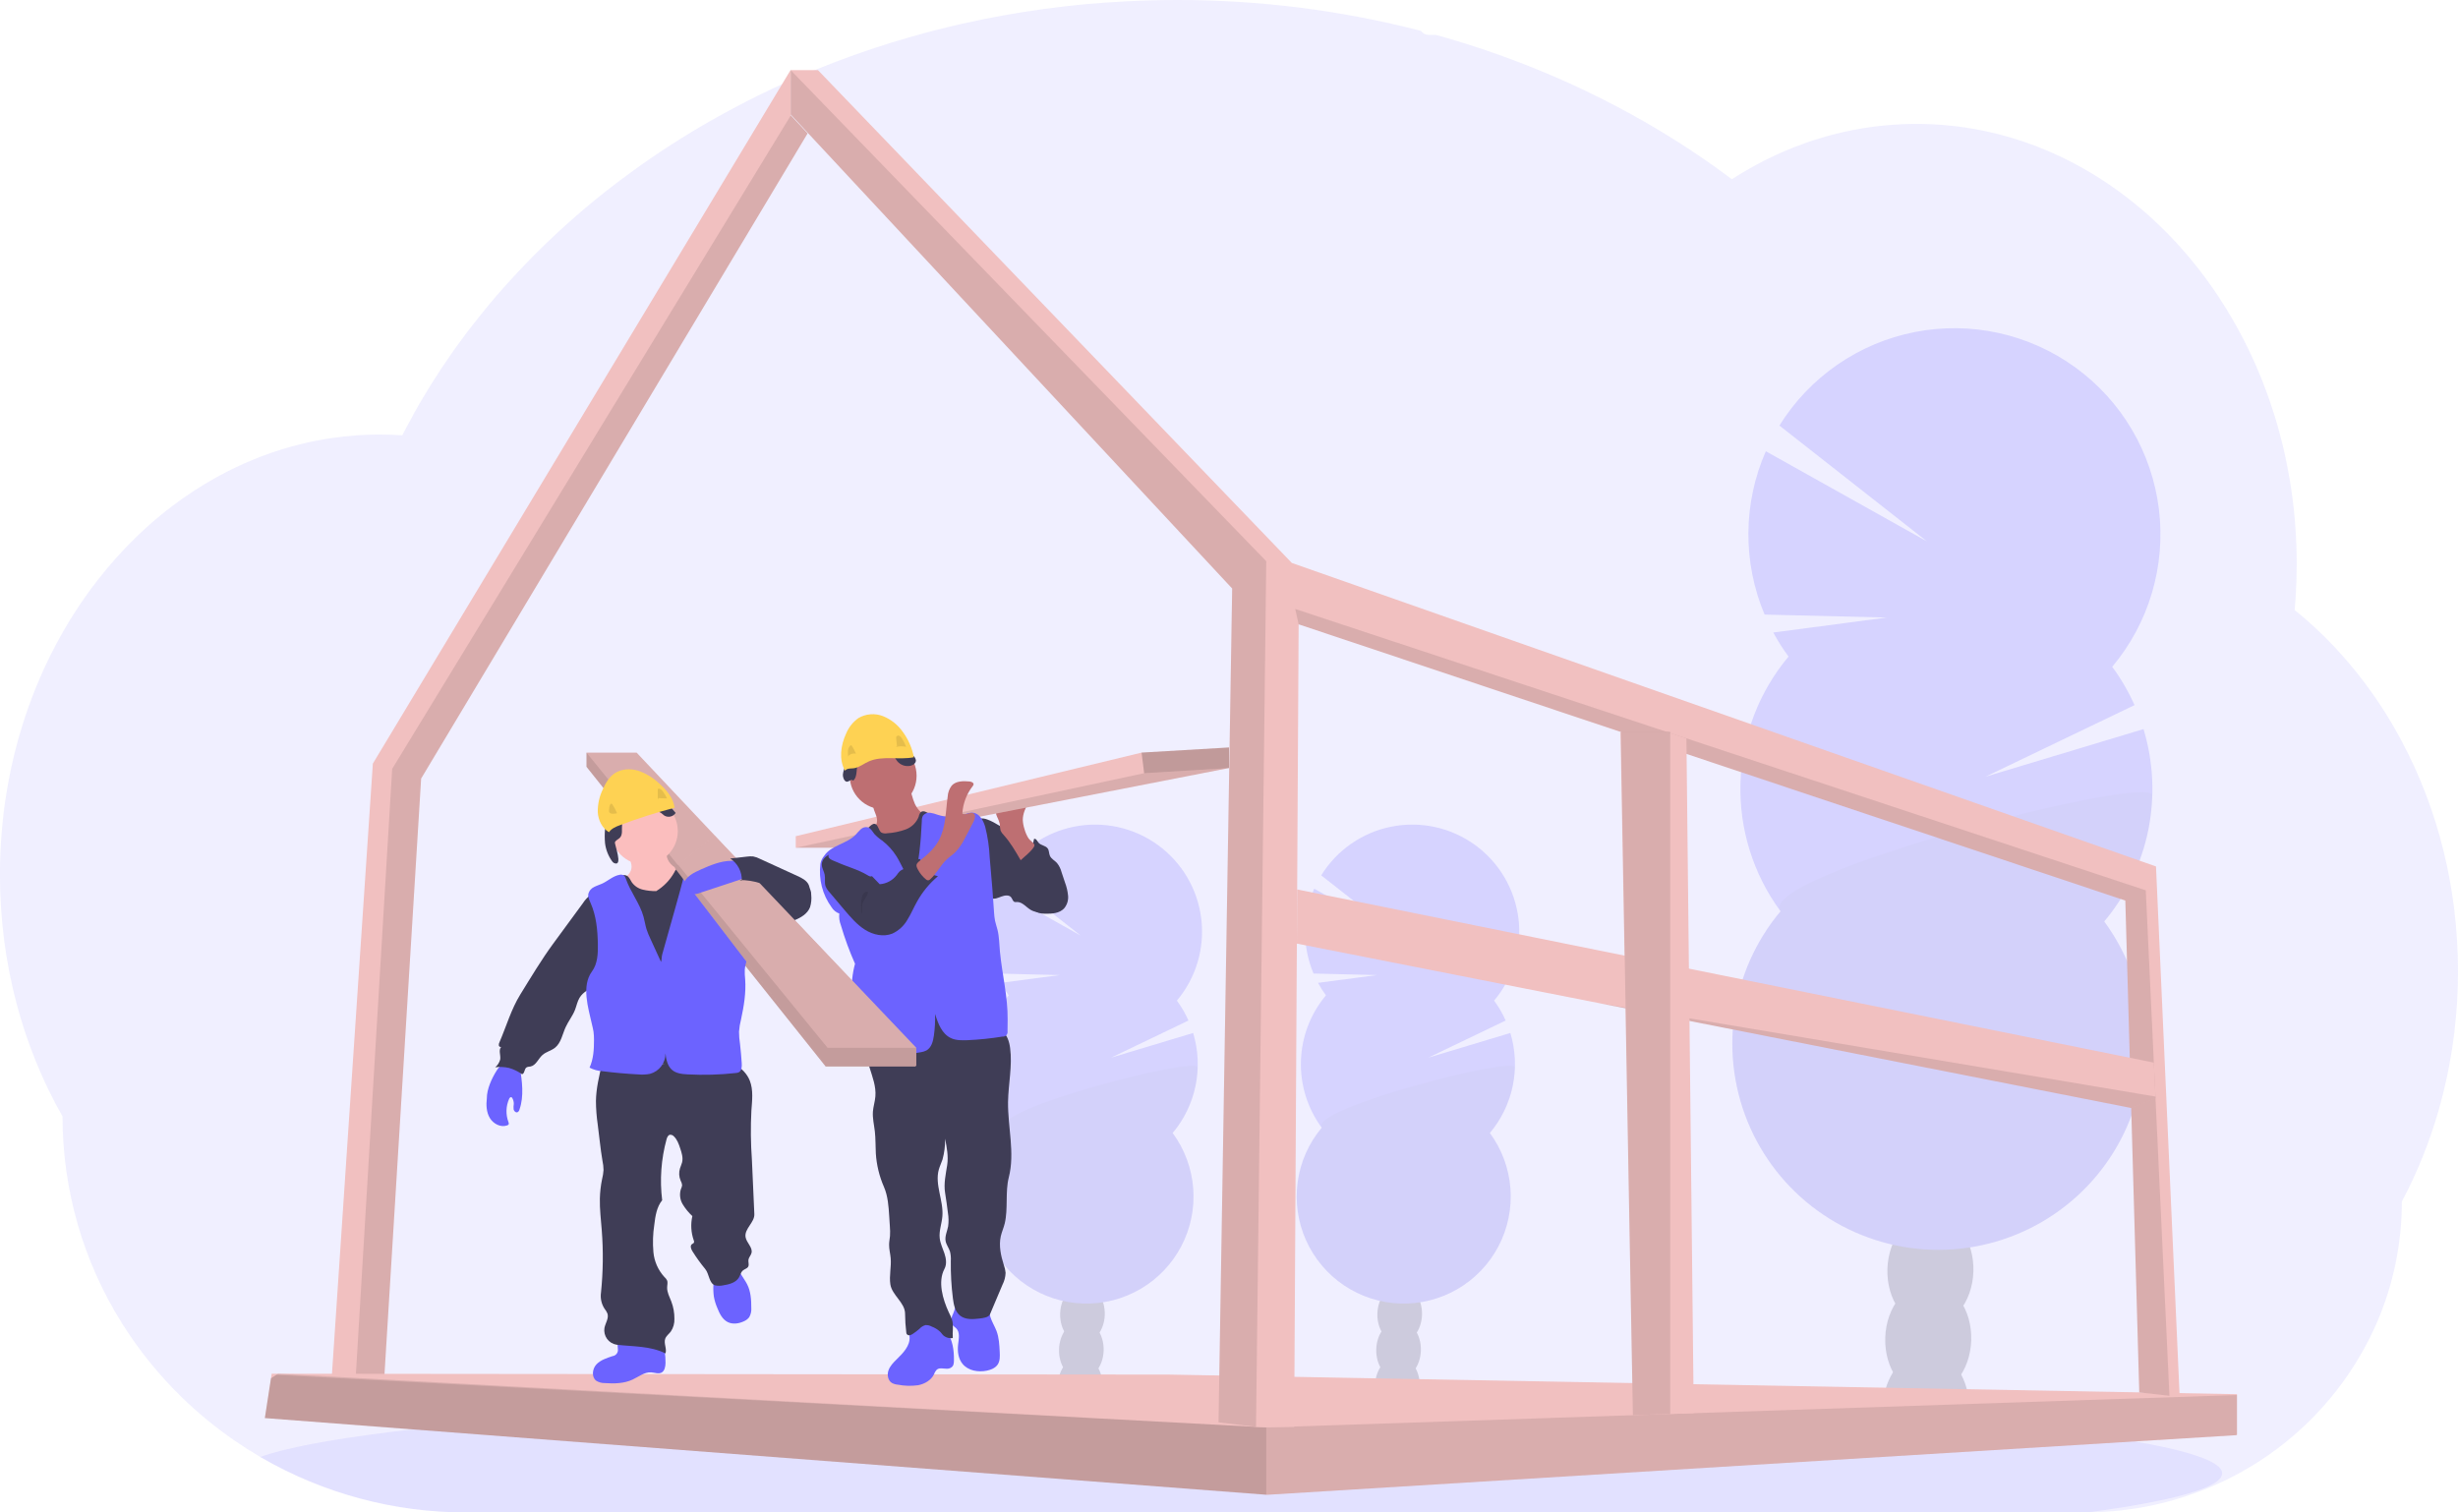 <svg width="403" height="248" viewBox="0 0 403 248" fill="none" xmlns="http://www.w3.org/2000/svg">
<g clip-path="url(#clip0_3582_6283)">
<path opacity="0.1" d="M402.999 159.285C403.006 166.004 402.194 172.699 400.58 179.221C400.037 181.419 399.406 183.571 398.688 185.677C397.809 188.277 396.79 190.828 395.636 193.318C395.054 194.578 394.439 195.812 393.792 197.022C393.802 203.912 392.384 210.73 389.628 217.044C384.644 228.373 375.758 237.533 364.588 242.855C357.605 246.189 349.973 247.942 342.235 247.99H76.502C64.679 248.015 53.06 244.908 42.827 238.983L42.669 238.894C41.212 238.041 39.791 237.137 38.406 236.183C35.291 234.03 32.364 231.616 29.657 228.967C25.994 225.385 22.765 221.383 20.039 217.044C13.637 206.873 10.245 195.096 10.257 183.076C3.773 171.694 -0.008 158.059 -0.008 143.408C-0.008 124.923 6 108.06 15.872 95.295C17.93 92.628 20.184 90.119 22.616 87.788C25.015 85.481 27.594 83.369 30.328 81.472C32.515 79.952 34.801 78.58 37.171 77.364C38.16 76.861 39.152 76.385 40.161 75.944C41.048 75.55 41.944 75.184 42.851 74.838C43.939 74.425 45.041 74.045 46.156 73.698C47.272 73.351 48.372 73.047 49.458 72.787C51.055 72.397 52.679 72.08 54.33 71.836C55.699 71.634 57.068 71.493 58.436 71.387C59.524 71.305 60.623 71.261 61.728 71.247H62.326C63.544 71.247 64.756 71.295 65.957 71.377C66.083 71.124 66.22 70.867 66.347 70.617C66.826 69.703 67.322 68.793 67.822 67.903C67.82 67.894 67.82 67.886 67.822 67.879C67.907 67.721 67.993 67.567 68.082 67.416C68.485 66.687 68.906 65.965 69.337 65.249C69.536 64.907 69.731 64.585 69.933 64.264C69.975 64.184 70.022 64.106 70.073 64.031C70.278 63.688 70.487 63.346 70.699 63.004C71.755 61.315 72.853 59.656 73.994 58.026L74.285 57.609C74.463 57.356 74.627 57.109 74.826 56.856C75.298 56.195 75.784 55.531 76.273 54.881C76.615 54.415 76.957 53.953 77.327 53.511C78.216 52.37 79.129 51.229 80.064 50.088C80.999 48.947 81.971 47.821 82.979 46.709C83.116 46.555 83.253 46.405 83.397 46.254L84.858 44.659C84.929 44.584 84.991 44.515 85.059 44.447C85.234 44.258 85.402 44.07 85.59 43.889C86.373 43.057 87.177 42.242 87.985 41.431C92.094 37.336 96.472 33.52 101.089 30.008C101.271 29.864 101.456 29.727 101.637 29.59C102.506 28.936 103.389 28.289 104.272 27.653C109.127 24.168 114.203 21 119.467 18.17C119.829 17.962 120.199 17.766 120.572 17.575C125.291 15.077 130.145 12.841 135.11 10.879C137.817 9.807 140.585 8.801 143.37 7.88C145.224 7.271 147.086 6.692 148.971 6.148C151.918 5.299 154.886 4.538 157.874 3.865C166.677 1.889 175.633 0.668 184.644 0.216C187.382 0.076 190.15 0.005 192.949 1.74261e-05C206.453 -0.018 219.906 1.685 232.981 5.066C233.116 5.271 233.301 5.437 233.518 5.551C233.736 5.664 233.978 5.72 234.223 5.713H235.373C235.872 5.85 236.368 5.987 236.868 6.131C239.658 6.934 242.407 7.812 245.117 8.763L245.802 9.01C252.49 11.389 258.998 14.249 265.274 17.568C270.931 20.552 276.379 23.919 281.578 27.646C282.378 28.221 283.167 28.8 283.945 29.385C284.89 28.78 285.85 28.2 286.826 27.646C290.597 25.497 294.601 23.79 298.761 22.555C307.458 19.981 316.66 19.62 325.531 21.508C336.908 23.921 347.207 29.912 355.525 38.432C358.911 41.918 361.926 45.748 364.52 49.859C364.708 50.153 364.896 50.451 365.078 50.752C367.307 54.391 369.223 58.212 370.805 62.175C370.864 62.323 370.922 62.46 370.973 62.603C372.434 66.314 373.612 70.131 374.497 74.02C374.538 74.218 374.586 74.413 374.627 74.612C375.455 78.376 376.018 82.193 376.311 86.035C376.311 86.172 376.311 86.312 376.338 86.456C376.482 88.444 376.555 90.452 376.557 92.481C376.557 94.295 376.496 96.096 376.383 97.883C376.383 98.078 376.355 98.28 376.338 98.482C376.307 98.999 376.263 99.509 376.218 100.029C378.832 102.138 381.277 104.446 383.534 106.934C384.531 108.022 385.495 109.152 386.428 110.323C389.27 113.886 391.768 117.711 393.887 121.746C399.673 132.673 402.999 145.527 402.999 159.285Z" fill="#6C63FF"/>
<path opacity="0.1" d="M364.336 241.588C364.336 243.926 356.285 246.117 342.236 248H76.502C64.68 248.025 53.061 244.918 42.827 238.994L42.67 238.905C46.707 237.433 53.995 236.06 63.914 234.821L64.359 234.766C68.807 234.222 73.779 233.705 79.212 233.215C79.349 233.215 79.49 233.195 79.626 233.178C83.938 232.794 88.524 232.435 93.385 232.099C93.538 232.099 93.689 232.072 93.843 232.065C95.718 231.93 97.632 231.803 99.584 231.682L100.337 231.634C114.554 230.751 130.714 230.045 148.239 229.58H148.26C150.714 229.511 153.195 229.451 155.702 229.398C158.489 229.332 161.311 229.274 164.167 229.224C166.346 229.176 168.553 229.142 170.767 229.107H170.818C180.806 228.957 191.125 228.881 201.677 228.881C227.77 228.881 252.433 229.357 274.287 230.213H274.348C277.708 230.343 281.007 230.487 284.223 230.634L286.96 230.764C290.589 230.938 294.125 231.124 297.567 231.322C338.044 233.626 364.336 237.368 364.336 241.588Z" fill="#6C63FF"/>
<g opacity="0.2">
<path d="M232.763 227.31C232.752 227.68 232.71 228.047 232.636 228.409C230.255 228.03 227.86 227.688 225.451 227.382C225.451 227.286 225.451 227.187 225.451 227.088C225.473 226.061 225.769 225.059 226.307 224.185C227.011 223.069 228.082 222.371 229.263 222.408C230.443 222.446 231.466 223.209 232.099 224.363C232.578 225.269 232.807 226.286 232.763 227.31Z" fill="#3F3D56"/>
<path d="M232.96 221.461C233.044 218.813 231.473 216.615 229.452 216.552C227.431 216.488 225.725 218.582 225.642 221.229C225.558 223.877 227.129 226.075 229.149 226.139C231.17 226.202 232.877 224.108 232.96 221.461Z" fill="#3F3D56"/>
<path d="M233.146 215.6C233.229 212.953 231.659 210.755 229.638 210.691C227.617 210.627 225.911 212.721 225.827 215.369C225.744 218.016 227.314 220.214 229.335 220.278C231.356 220.342 233.062 218.247 233.146 215.6Z" fill="#3F3D56"/>
<path d="M233.329 209.739C233.413 207.092 231.842 204.894 229.821 204.83C227.801 204.766 226.094 206.861 226.011 209.508C225.927 212.155 227.498 214.353 229.519 214.417C231.54 214.481 233.246 212.387 233.329 209.739Z" fill="#3F3D56"/>
<path d="M233.513 203.879C233.597 201.231 232.026 199.033 230.005 198.969C227.984 198.906 226.278 201 226.194 203.647C226.111 206.295 227.681 208.493 229.702 208.556C231.723 208.62 233.429 206.526 233.513 203.879Z" fill="#3F3D56"/>
<path d="M217.4 163.214C216.918 162.562 216.483 161.875 216.1 161.161L225.769 159.884L215.361 159.634C214.432 157.43 213.962 155.059 213.98 152.667C213.999 150.275 214.504 147.912 215.467 145.722L229.194 153.407L216.62 143.534C217.888 141.482 219.566 139.713 221.549 138.338C223.531 136.964 225.776 136.013 228.142 135.545C230.508 135.077 232.946 135.102 235.302 135.619C237.658 136.136 239.882 137.134 241.836 138.549C243.789 139.965 245.43 141.768 246.656 143.847C247.881 145.925 248.665 148.234 248.959 150.629C249.252 153.025 249.049 155.455 248.362 157.768C247.675 160.081 246.518 162.228 244.964 164.074C245.714 165.089 246.35 166.183 246.863 167.336L234.172 173.429L247.629 169.38C248.477 172.177 248.613 175.142 248.027 178.006C247.44 180.87 246.149 183.542 244.269 185.78C246.223 188.432 247.392 191.581 247.641 194.866C247.89 198.151 247.211 201.44 245.679 204.357C244.148 207.274 241.828 209.701 238.983 211.36C236.138 213.019 232.884 213.844 229.593 213.74C226.301 213.637 223.105 212.608 220.371 210.773C217.636 208.937 215.473 206.369 214.128 203.362C212.784 200.354 212.313 197.029 212.768 193.766C213.224 190.503 214.588 187.434 216.705 184.911C214.371 181.741 213.17 177.879 213.294 173.944C213.418 170.009 214.86 166.23 217.39 163.214H217.4Z" fill="#6C63FF"/>
<path opacity="0.1" d="M248.375 175.052C248.256 178.989 246.809 182.77 244.269 185.78C246.223 188.432 247.392 191.581 247.641 194.866C247.89 198.151 247.211 201.44 245.679 204.357C244.148 207.274 241.828 209.7 238.983 211.36C236.138 213.019 232.884 213.844 229.593 213.74C226.301 213.637 223.105 212.608 220.371 210.773C217.636 208.937 215.473 206.369 214.128 203.362C212.784 200.354 212.313 197.029 212.768 193.766C213.224 190.503 214.588 187.434 216.705 184.911C214.457 181.854 248.437 173.083 248.375 175.052Z" fill="black"/>
</g>
<g opacity="0.2">
<path d="M180.755 227.31C180.744 227.68 180.702 228.047 180.629 228.409C178.247 228.03 175.852 227.688 173.443 227.382C173.443 227.286 173.443 227.187 173.443 227.088C173.466 226.061 173.761 225.059 174.299 224.185C175.004 223.069 176.075 222.371 177.255 222.408C178.435 222.446 179.458 223.209 180.091 224.363C180.57 225.269 180.799 226.286 180.755 227.31Z" fill="#3F3D56"/>
<path d="M180.948 221.462C181.032 218.815 179.462 216.617 177.441 216.553C175.42 216.489 173.714 218.583 173.63 221.231C173.546 223.878 175.117 226.076 177.138 226.14C179.159 226.204 180.865 224.109 180.948 221.462Z" fill="#3F3D56"/>
<path d="M181.134 215.601C181.218 212.954 179.647 210.756 177.626 210.692C175.605 210.628 173.899 212.723 173.815 215.37C173.732 218.017 175.302 220.215 177.323 220.279C179.344 220.343 181.05 218.249 181.134 215.601Z" fill="#3F3D56"/>
<path d="M181.318 209.741C181.401 207.093 179.831 204.895 177.81 204.832C175.789 204.768 174.083 206.862 173.999 209.509C173.915 212.157 175.486 214.355 177.507 214.419C179.528 214.482 181.234 212.388 181.318 209.741Z" fill="#3F3D56"/>
<path d="M181.501 203.88C181.585 201.233 180.014 199.035 177.993 198.971C175.972 198.907 174.266 201.001 174.183 203.649C174.099 206.296 175.67 208.494 177.69 208.558C179.711 208.622 181.418 206.527 181.501 203.88Z" fill="#3F3D56"/>
<path d="M165.392 163.214C164.91 162.562 164.476 161.875 164.092 161.161L173.761 159.884L163.353 159.634C162.424 157.43 161.954 155.059 161.973 152.667C161.991 150.275 162.497 147.912 163.459 145.722L177.186 153.407L164.612 143.534C165.88 141.482 167.558 139.713 169.541 138.338C171.523 136.964 173.768 136.013 176.134 135.545C178.5 135.077 180.938 135.102 183.294 135.619C185.65 136.136 187.874 137.134 189.828 138.549C191.781 139.965 193.422 141.768 194.648 143.847C195.873 145.925 196.657 148.234 196.951 150.629C197.245 153.025 197.041 155.455 196.354 157.768C195.667 160.081 194.51 162.228 192.956 164.074C193.706 165.089 194.342 166.183 194.855 167.336L182.165 173.429L195.622 169.38C196.469 172.177 196.606 175.142 196.019 178.006C195.432 180.87 194.141 183.542 192.262 185.78C194.215 188.432 195.384 191.581 195.633 194.866C195.882 198.151 195.203 201.44 193.672 204.357C192.141 207.274 189.82 209.701 186.975 211.36C184.13 213.019 180.876 213.844 177.585 213.74C174.293 213.637 171.098 212.608 168.363 210.773C165.628 208.937 163.465 206.369 162.121 203.362C160.776 200.354 160.305 197.029 160.761 193.766C161.216 190.503 162.581 187.434 164.697 184.911C162.363 181.741 161.162 177.879 161.286 173.944C161.41 170.009 162.853 166.23 165.382 163.214H165.392Z" fill="#6C63FF"/>
<path opacity="0.1" d="M196.368 175.052C196.248 178.989 194.801 182.77 192.262 185.78C194.215 188.432 195.384 191.581 195.633 194.866C195.882 198.151 195.203 201.44 193.672 204.357C192.141 207.274 189.82 209.7 186.975 211.36C184.13 213.019 180.876 213.844 177.585 213.74C174.293 213.637 171.098 212.608 168.363 210.773C165.628 208.937 163.465 206.369 162.121 203.362C160.776 200.354 160.305 197.029 160.761 193.766C161.216 190.503 162.581 187.434 164.697 184.911C162.449 181.854 196.429 173.083 196.368 175.052Z" fill="black"/>
</g>
<g opacity="0.2">
<path d="M322.819 231.055C322.792 231.755 322.709 232.451 322.569 233.137C317.984 232.404 313.366 231.749 308.715 231.172C308.715 230.987 308.715 230.799 308.715 230.607C308.758 228.63 309.328 226.7 310.364 225.017C311.733 222.87 313.786 221.525 316.054 221.594C318.323 221.662 320.297 223.137 321.529 225.359C322.458 227.109 322.903 229.076 322.819 231.055Z" fill="#3F3D56"/>
<path d="M323.191 219.785C323.352 214.687 320.327 210.454 316.434 210.331C312.542 210.208 309.255 214.241 309.094 219.339C308.933 224.438 311.958 228.67 315.851 228.793C319.744 228.916 323.03 224.883 323.191 219.785Z" fill="#3F3D56"/>
<path d="M323.546 208.502C323.708 203.404 320.682 199.171 316.79 199.048C312.897 198.925 309.611 202.958 309.45 208.056C309.289 213.154 312.314 217.387 316.207 217.51C320.099 217.633 323.385 213.6 323.546 208.502Z" fill="#3F3D56"/>
<path d="M323.906 197.219C324.067 192.121 321.042 187.888 317.149 187.765C313.256 187.642 309.97 191.675 309.809 196.773C309.648 201.872 312.673 206.104 316.566 206.227C320.459 206.35 323.745 202.317 323.906 197.219Z" fill="#3F3D56"/>
<path d="M323.859 185.423C324.012 180.322 320.979 176.092 317.084 175.975C313.19 175.858 309.908 179.898 309.755 184.999C309.603 190.1 312.636 194.33 316.53 194.447C320.425 194.564 323.706 190.523 323.859 185.423Z" fill="#3F3D56"/>
<path d="M293.239 107.663C292.316 106.406 291.48 105.087 290.738 103.716L309.351 101.258L289.318 100.775C287.528 96.532 286.623 91.969 286.657 87.363C286.691 82.758 287.664 78.208 289.516 73.992L315.948 88.784L291.744 69.778C294.191 65.836 297.424 62.441 301.24 59.803C305.057 57.166 309.375 55.343 313.927 54.449C318.478 53.554 323.165 53.607 327.695 54.604C332.225 55.601 336.502 57.521 340.258 60.244C344.014 62.967 347.169 66.435 349.526 70.432C351.884 74.428 353.394 78.868 353.961 83.473C354.529 88.079 354.142 92.752 352.825 97.202C351.509 101.652 349.29 105.783 346.308 109.337C347.749 111.293 348.975 113.399 349.965 115.618L325.532 127.356L351.437 119.552C353.069 124.931 353.335 130.633 352.21 136.141C351.085 141.649 348.605 146.789 344.994 151.096C348.754 156.202 351.003 162.263 351.482 168.587C351.962 174.911 350.653 181.243 347.705 186.857C344.758 192.472 340.29 197.144 334.814 200.338C329.337 203.532 323.073 205.12 316.737 204.921C310.401 204.721 304.249 202.741 298.984 199.208C293.72 195.675 289.556 190.731 286.967 184.942C284.379 179.152 283.471 172.751 284.348 166.47C285.225 160.189 287.851 154.281 291.925 149.422C287.434 143.321 285.122 135.887 285.36 128.313C285.598 120.74 288.373 113.466 293.239 107.659V107.663Z" fill="#6C63FF"/>
<path opacity="0.1" d="M352.877 130.448C352.653 138.023 349.88 145.301 345.007 151.103C348.768 156.209 351.016 162.27 351.496 168.594C351.975 174.918 350.667 181.25 347.719 186.864C344.771 192.479 340.304 197.151 334.827 200.345C329.351 203.539 323.087 205.127 316.751 204.927C310.415 204.727 304.263 202.748 298.998 199.215C293.734 195.682 289.569 190.738 286.981 184.948C284.393 179.159 283.485 172.758 284.362 166.477C285.238 160.195 287.864 154.288 291.939 149.429C287.58 143.538 352.997 126.658 352.877 130.448Z" fill="black"/>
</g>
<path d="M54 231.658L57.589 231.647H62.65L69.048 127.658L132.412 21.871L129.658 18.913V11.423L61.131 125.207L54 231.658Z" fill="#F1C0C0"/>
<path opacity="0.1" d="M57.973 231.647H62.65L69.048 127.658L132.412 21.871L129.658 18.913L64.299 126.073L57.973 231.647Z" fill="black"/>
<path d="M43.424 232.524L207.608 245.094L207.748 245.104L366.643 235.327L366.763 235.321V228.608L191.681 225.393L45.61 225.253H44.543L44.426 226.006L43.424 232.524Z" fill="#F1C0C0"/>
<path opacity="0.1" d="M43.424 232.524L207.608 245.094L207.748 245.104L366.643 235.327L366.763 235.197V228.748H366.622L207.608 234.061L45.61 225.253H45.586L45.299 225.441L44.426 226.006L43.424 232.524Z" fill="black"/>
<path opacity="0.1" d="M43.424 232.524L207.608 245.094V234.061L45.299 225.441L44.426 226.006L43.424 232.524Z" fill="black"/>
<path d="M129.637 18.773L202.02 96.5L199.782 233.222L205.931 233.965L206.034 233.979H212.182L212.918 102.371L348.457 147.666L350.742 228.317L355.69 228.871L357.367 229.06L353.486 142.073L211.799 92.306L134.109 11.502H129.637V18.773Z" fill="#F1C0C0"/>
<path opacity="0.1" d="M212.359 99.855L212.917 102.371L348.456 147.666L350.742 228.317L355.689 228.871L351.809 145.989L212.359 99.855Z" fill="black"/>
<path opacity="0.1" d="M129.637 18.773L202.02 96.5L199.782 233.222L205.931 233.965L207.608 92.026L129.637 11.502V18.773Z" fill="black"/>
<path d="M212.623 154.725L262.335 164.519L262.352 164.522L349.421 181.682L353.407 180.084L353.394 179.803L353.133 174.24L212.674 145.845L212.623 154.725Z" fill="#F1C0C0"/>
<path opacity="0.1" d="M262.354 164.522L349.422 181.682L353.408 180.084L353.395 179.803L262.354 164.522Z" fill="black"/>
<path d="M265.682 120.003L267.026 194.061L267.721 232.055L273.842 231.849L277.695 231.719L276.497 121.075L273.842 120.192L273.26 120.003H265.682Z" fill="#F1C0C0"/>
<path opacity="0.1" d="M265.736 119.986V120.003L267.026 194.061L267.721 232.055L273.842 231.849V119.986H265.736Z" fill="black"/>
<path d="M169.799 138.917C170.158 139.112 170.501 139.335 170.826 139.584C171.209 139.92 171.553 140.298 171.852 140.71C173.32 142.61 174.675 144.818 174.531 147.214C174.534 147.563 174.468 147.909 174.337 148.232C174.207 148.555 174.013 148.849 173.768 149.097C173.163 149.614 172.293 149.638 171.5 149.638C170.637 149.638 169.731 149.638 168.985 149.193C168.239 148.748 167.616 147.882 166.733 147.902C166.609 147.923 166.482 147.923 166.357 147.902C166.053 147.803 165.991 147.403 165.792 147.149C165.45 146.694 164.728 146.807 164.191 147.006C163.654 147.204 163.059 147.502 162.528 147.273C162.22 147.11 161.969 146.858 161.806 146.55C160.537 144.496 160.267 142.028 160.027 139.642C159.88 138.191 158.758 133.241 161.854 134.367C163.223 134.86 164.503 135.846 165.748 136.568L169.799 138.917Z" fill="#3F3D56"/>
<path d="M166.741 139.406C167.018 139.605 167.353 139.706 167.693 139.692C168.034 139.679 168.36 139.551 168.62 139.331C169.129 138.87 169.454 138.24 169.533 137.558C169.875 137.451 170.05 137.9 170.269 138.174C170.652 138.639 171.432 138.632 171.781 139.129C172.024 139.471 171.969 139.947 172.14 140.334C172.363 140.834 172.914 141.094 173.29 141.498C173.645 141.939 173.902 142.451 174.043 143L174.604 144.685C174.872 145.385 175.045 146.119 175.117 146.865C175.152 147.238 175.113 147.615 175.002 147.973C174.89 148.331 174.708 148.663 174.467 148.95C173.714 149.761 172.479 149.847 171.388 149.823C171.023 149.831 170.659 149.788 170.306 149.696C169.338 149.395 168.719 148.419 168.462 147.437C168.205 146.454 168.233 145.424 168.082 144.418C167.92 143.429 167.632 142.465 167.227 141.549C166.926 140.837 166.098 139.776 166.111 139.019C166.358 139.019 166.536 139.245 166.741 139.406Z" fill="#3F3D56"/>
<path d="M167.968 135.938C167.808 135.452 167.715 134.947 167.691 134.436C167.691 133.409 168.16 132.443 168.632 131.526L164.721 132.056C164.249 132.122 163.722 132.217 163.455 132.611C163.354 132.806 163.301 133.023 163.301 133.243C163.301 133.462 163.354 133.679 163.455 133.874C163.651 134.265 163.807 134.674 163.92 135.096C163.929 135.466 163.972 135.833 164.047 136.195C164.169 136.461 164.339 136.701 164.55 136.904C165.669 138.143 166.507 139.605 167.342 141.053C167.318 141.012 169.699 139.166 169.604 138.564C169.549 138.222 168.861 137.811 168.642 137.482C168.34 137.005 168.112 136.485 167.968 135.938Z" fill="#BE6F72"/>
<path d="M201.5 122.564V125.936L143.788 137.198L140.795 139.012H130.465V137.113L187.167 123.406L201.5 122.564Z" fill="#F1C0C0"/>
<path opacity="0.1" d="M201.5 125.936L143.788 137.198L140.795 139.012H130.465L187.588 126.781L201.5 125.936Z" fill="black"/>
<path d="M155.164 218.283C154.521 217.504 153.634 216.966 152.646 216.756C151.658 216.546 150.628 216.676 149.724 217.126C149.531 217.217 149.36 217.351 149.225 217.516C148.882 217.996 149.101 218.656 149.132 219.249C149.211 220.693 148.061 221.867 147.028 222.877C146.474 223.418 145.909 223.997 145.659 224.733C145.409 225.469 145.594 226.403 146.265 226.786C146.558 226.933 146.876 227.022 147.202 227.047C148.296 227.26 149.417 227.291 150.521 227.139C151.613 226.93 152.684 226.311 153.156 225.304C153.247 225.031 153.398 224.782 153.597 224.575C154.199 224.099 155.123 224.657 155.808 224.318C156.372 224.038 156.396 223.596 156.403 223.014C156.424 221.405 156.184 219.584 155.164 218.283Z" fill="#6C63FF"/>
<path d="M163.376 218.222C163.797 219.331 163.855 220.539 163.91 221.724C163.941 222.408 163.961 223.141 163.592 223.719C163.222 224.298 162.5 224.602 161.809 224.746C160.382 225.041 158.73 224.763 157.809 223.63C157.104 222.764 156.957 221.576 157.087 220.454C157.197 219.533 157.429 218.454 156.769 217.801C156.598 217.626 156.375 217.503 156.218 217.315C155.876 216.897 155.931 216.267 156.115 215.754C156.356 215.262 156.536 214.744 156.653 214.21C156.68 213.956 161.285 214.388 161.71 214.596C162.288 214.881 162.199 215.356 162.373 215.932C162.616 216.733 163.082 217.455 163.376 218.222Z" fill="#6C63FF"/>
<path d="M164.222 169.044C165.125 169.629 165.474 170.78 165.614 171.848C166.001 174.775 165.323 177.732 165.272 180.686C165.224 184.825 166.422 189.039 165.399 193.048C164.786 195.444 165.306 198.182 164.731 200.603C164.56 201.321 164.246 201.999 164.081 202.718C163.739 204.276 164.098 205.905 164.581 207.428C164.735 207.839 164.833 208.268 164.872 208.705C164.848 209.378 164.678 210.037 164.372 210.636L162.319 215.493C162.09 216.038 161.187 216.127 160.608 216.199C159.52 216.329 158.306 216.421 157.44 215.747C156.574 215.072 156.366 213.943 156.232 212.888C155.976 210.864 155.862 208.825 155.89 206.785C155.928 206.252 155.88 205.717 155.75 205.2C155.562 204.614 155.148 204.108 155.035 203.488C154.891 202.687 155.298 201.9 155.449 201.092C155.552 200.354 155.54 199.605 155.414 198.87C155.281 197.775 155.127 196.68 154.953 195.591C154.706 194.068 155.059 192.565 155.295 191.038C155.517 189.604 155.233 188.142 154.953 186.718C154.977 187.874 154.833 189.027 154.525 190.141C154.343 190.686 154.083 191.206 153.926 191.76C153.225 194.249 154.72 196.861 154.508 199.439C154.408 200.644 153.936 201.835 154.07 203.023C154.162 203.892 154.566 204.69 154.843 205.518C155.12 206.347 155.264 207.295 154.843 208.069C153.731 210.17 154.562 213.029 155.558 215.185C155.76 215.568 155.936 215.964 156.085 216.37C156.379 217.342 156.133 218.386 156.212 219.399C155.925 219.446 155.632 219.427 155.354 219.343C155.075 219.26 154.82 219.114 154.607 218.917C154.456 218.759 154.333 218.574 154.186 218.41C153.775 218.018 153.288 217.714 152.756 217.517C152.443 217.341 152.087 217.259 151.729 217.28C151.353 217.385 151.015 217.596 150.754 217.886C150.416 218.184 150.057 218.457 149.68 218.704C149.519 218.828 149.332 218.911 149.132 218.947C149.032 218.963 148.93 218.946 148.839 218.9C148.749 218.854 148.676 218.781 148.629 218.691C148.608 218.634 148.595 218.574 148.592 218.513C148.465 217.479 148.397 216.439 148.39 215.398C148.39 213.607 146.248 212.375 145.978 210.605C145.762 209.178 146.162 207.723 146.029 206.285C145.964 205.546 145.759 204.82 145.772 204.08C145.772 203.601 145.882 203.132 145.92 202.656C145.951 202.128 145.943 201.598 145.896 201.071L145.79 199.418C145.687 197.785 145.574 196.118 144.931 194.626C144.168 192.883 143.716 191.02 143.596 189.121C143.528 187.923 143.572 186.725 143.435 185.523C143.312 184.438 143.039 183.36 143.117 182.271C143.182 181.429 143.459 180.614 143.524 179.772C143.658 178.153 143.042 176.579 142.56 175.028C142.077 173.477 141.721 171.759 142.354 170.263C142.445 170.017 142.595 169.798 142.792 169.626C143.035 169.465 143.311 169.362 143.6 169.325C149.47 168.091 155.488 167.707 161.467 168.185C162.442 168.24 163.388 168.535 164.222 169.044Z" fill="#3F3D56"/>
<path d="M144.798 132.686C147.825 132.686 150.279 130.231 150.279 127.202C150.279 124.174 147.825 121.719 144.798 121.719C141.77 121.719 139.316 124.174 139.316 127.202C139.316 130.231 141.77 132.686 144.798 132.686Z" fill="#BE6F72"/>
<path d="M143.738 134.052C143.816 134.366 143.816 134.694 143.738 135.007C143.651 135.226 143.53 135.43 143.378 135.61C142.848 136.294 142.261 136.933 141.623 137.52C141.948 138.246 142.533 138.823 143.262 139.139C143.986 139.447 144.746 139.665 145.524 139.786C145.912 139.888 146.316 139.916 146.714 139.868C147.082 139.776 147.429 139.618 147.741 139.403L150.786 137.578C151.246 137.329 151.671 137.022 152.052 136.664C152.611 136.09 152.927 135.322 152.935 134.521C152.949 134.378 152.91 134.234 152.825 134.117C152.709 134.016 152.562 133.954 152.408 133.943C151.337 133.706 150.492 132.837 150.013 131.851C149.58 130.84 149.299 129.771 149.181 128.678L145.934 130.389C145.452 130.646 144.973 130.903 144.473 131.125C144.155 131.269 143.512 131.389 143.286 131.68C142.855 132.217 143.625 133.405 143.738 134.052Z" fill="#BE6F72"/>
<path d="M141.643 136.524C141.18 136.903 140.819 137.391 140.592 137.944C140.38 138.629 140.592 139.351 140.784 140.029C141.682 142.918 142.368 145.869 142.837 148.857C143.124 150.911 143.23 152.996 143.371 155.074C143.658 159.312 144.075 166.069 144.633 170.28C146.686 170.372 148.688 169.773 150.724 169.554C154.528 169.15 158.446 170.074 162.172 169.212C161.269 165.641 160.366 159.545 159.462 155.978C159.063 154.572 158.786 153.135 158.634 151.682C158.556 150.638 158.603 149.59 158.617 148.539C158.648 146.485 158.535 144.431 158.422 142.377C158.292 139.981 158.162 137.585 157.594 135.24C157.555 134.941 157.415 134.665 157.197 134.456C156.855 134.206 156.41 134.295 156.003 134.35C154.756 134.508 153.495 134.209 152.451 133.508C152 133.2 151.394 132.823 150.973 133.166C150.794 133.372 150.675 133.625 150.631 133.895C150.445 134.379 150.158 134.818 149.788 135.182C149.419 135.546 148.976 135.828 148.489 136.007C147.514 136.36 146.493 136.57 145.458 136.63C145.141 136.698 144.811 136.661 144.517 136.524C144.031 136.226 143.997 135.154 143.384 135.083C142.847 135.021 142.005 136.178 141.643 136.524Z" fill="#3F3D56"/>
<path d="M149.738 144.883C148.476 143.675 147.921 141.922 147.001 140.433C146.374 139.432 145.574 138.551 144.637 137.831C144.166 137.52 143.734 137.154 143.35 136.739C143.025 136.339 142.779 135.805 142.286 135.651C142.082 135.607 141.871 135.612 141.67 135.668C141.469 135.723 141.285 135.827 141.133 135.969C140.831 136.257 140.546 136.561 140.278 136.88C138.827 138.383 136.278 138.591 135.128 140.33C134.818 140.699 134.607 141.141 134.516 141.614C134.185 144.145 134.839 146.707 136.343 148.769C136.634 149.246 137.081 149.609 137.609 149.795C137.537 150.434 137.622 151.08 137.855 151.678C138.489 153.845 139.267 155.966 140.185 158.028C139.966 158.835 139.812 159.658 139.727 160.49C139.487 162.581 139.71 164.703 139.484 166.798C139.299 168.51 138.8 170.177 138.782 171.892C138.782 172.166 138.806 172.491 139.042 172.632C139.168 172.696 139.309 172.726 139.45 172.717L143.658 172.844C146.101 172.916 148.568 172.988 150.973 172.536C151.294 172.488 151.604 172.39 151.894 172.245C152.708 171.789 152.979 170.763 153.109 169.849C153.278 168.663 153.346 167.465 153.31 166.268C153.82 167.88 154.426 169.547 155.966 170.246C156.78 170.615 157.711 170.588 158.604 170.564C160.528 170.478 162.447 170.28 164.348 169.972C164.466 169.986 164.585 169.973 164.696 169.934C164.807 169.894 164.907 169.829 164.989 169.743C165.07 169.658 165.131 169.554 165.165 169.441C165.199 169.328 165.207 169.208 165.187 169.092L165.207 167.223C165.248 163.427 164.307 159.798 163.941 156.019C163.825 154.828 163.835 153.623 163.544 152.455C163.425 151.966 163.25 151.487 163.144 150.994C163.053 150.511 162.996 150.023 162.973 149.532L162.706 145.766C162.579 144.024 162.398 142.343 162.265 140.604C162.191 138.911 161.946 137.229 161.532 135.586C161.235 134.559 160.615 133.395 159.545 133.268C158.973 133.203 158.419 133.453 157.875 133.628C156.538 134.049 155.103 134.043 153.769 133.611C153.357 133.448 152.927 133.333 152.489 133.268C152.269 133.238 152.044 133.267 151.838 133.353C151.633 133.438 151.454 133.577 151.319 133.754C151.186 134.022 151.124 134.319 151.138 134.617C150.977 138.037 150.679 141.559 149.738 144.883Z" fill="#6C63FF"/>
<path d="M144.233 144.986C142.655 143.322 141.037 141.628 139.005 140.57C138.204 140.152 137.294 139.837 136.408 139.995C135.521 140.152 134.697 140.923 134.738 141.823C134.765 142.381 135.104 142.874 135.21 143.422C135.333 144.038 135.155 144.695 135.347 145.291C135.503 145.683 135.735 146.04 136.031 146.341L138.454 149.214C139.48 150.412 140.507 151.627 141.827 152.455C143.148 153.284 144.859 153.671 146.31 153.082C147.342 152.602 148.2 151.814 148.766 150.826C149.368 149.867 149.793 148.82 150.357 147.831C151.236 146.25 152.395 144.843 153.779 143.678C153.067 143.493 152.174 143.233 151.726 142.651C151.598 142.466 151.489 142.269 151.401 142.062L150.847 140.864C150.658 140.855 150.47 140.884 150.293 140.95C150.116 141.017 149.955 141.119 149.82 141.251C149.582 141.526 149.328 141.786 149.057 142.028C148.575 142.391 147.921 142.49 147.483 142.905C147.314 143.082 147.16 143.275 147.025 143.48C146.693 143.915 146.273 144.275 145.791 144.535C145.31 144.795 144.778 144.948 144.233 144.986Z" fill="#3F3D56"/>
<path d="M153.905 137.828C155.093 135.661 155.038 133.063 155.377 130.615C155.413 129.967 155.641 129.344 156.03 128.825C156.715 128.051 157.922 128.041 158.956 128.14C159.26 128.175 159.64 128.318 159.623 128.623C159.599 128.732 159.546 128.833 159.469 128.914C158.467 130.207 157.878 131.772 157.779 133.405C158.316 133.778 159.147 133.011 159.664 133.405C160.006 133.693 159.849 134.261 159.643 134.672C159.167 135.623 158.675 136.568 158.169 137.506C157.764 138.333 157.237 139.093 156.605 139.762C156.171 140.18 155.661 140.508 155.219 140.919C154.193 141.881 153.574 143.24 152.513 144.178C152.423 144.275 152.302 144.337 152.171 144.353C152.036 144.343 151.909 144.286 151.811 144.192C151.282 143.76 150.842 143.229 150.518 142.627C150.114 141.881 150.176 141.662 150.812 141.135C152.003 140.193 153.163 139.184 153.905 137.828Z" fill="#BE6F72"/>
<path d="M142.249 143.514C142.454 143.641 142.707 143.784 142.933 143.678C143.025 143.622 143.104 143.546 143.162 143.456C143.553 142.933 143.88 142.366 144.134 141.765C144.178 141.68 144.202 141.586 144.206 141.491C144.206 141.272 144.011 141.111 143.83 140.984C142.858 140.365 141.813 139.868 140.719 139.505C139.816 139.163 138.872 138.865 137.914 138.951C137.554 138.975 137.202 139.072 136.881 139.235C136.559 139.399 136.274 139.626 136.042 139.902C135.358 140.782 136.504 141.049 137.222 141.368C138.885 142.124 140.685 142.562 142.249 143.514Z" fill="#6C63FF"/>
<path opacity="0.1" d="M141.171 149.333C141.16 149.411 141.167 149.491 141.192 149.566C141.217 149.641 141.259 149.709 141.315 149.765C141.414 149.279 141.284 148.765 141.387 148.276C141.538 147.54 142.253 146.985 142.314 146.246C141.004 145.989 141.182 148.539 141.171 149.333Z" fill="black"/>
<path opacity="0.2" d="M201.501 122.564V125.936L187.589 126.781L187.168 123.406L201.501 122.564Z" fill="black"/>
<path d="M139.863 128.017C140.732 127.309 140.229 125.823 140.818 124.871C141.16 124.351 141.738 124.077 142.306 123.844C142.992 123.523 143.726 123.32 144.479 123.242C144.856 123.206 145.236 123.255 145.592 123.386C145.947 123.517 146.268 123.726 146.532 123.998C146.754 124.252 146.905 124.56 147.114 124.823C147.372 125.131 147.709 125.363 148.088 125.494C148.468 125.625 148.876 125.651 149.269 125.57C149.724 125.467 150.196 125.121 150.166 124.656C150.114 124.372 149.97 124.115 149.755 123.923L148.776 122.838C147.664 121.606 146.429 120.298 144.797 119.99C143.661 119.774 142.498 120.079 141.403 120.445C140.962 120.592 140.465 120.811 140.342 121.26C140.26 121.568 140.383 121.903 140.311 122.215C140.171 122.834 139.377 123.043 139.008 123.564C138.638 124.084 138.751 124.7 138.645 125.275C138.539 125.85 138.231 126.412 138.193 127.007C138.17 127.367 138.351 128.034 138.755 128.164C139.158 128.294 139.613 127.589 139.863 128.017Z" fill="#3F3D56"/>
<path d="M149.834 124.163C149.545 122.657 148.923 121.234 148.014 120C147.205 118.847 146.079 117.953 144.773 117.426C144.121 117.171 143.418 117.067 142.72 117.122C142.021 117.177 141.344 117.39 140.739 117.744C139.842 118.385 139.143 119.267 138.724 120.288C137.838 122.198 137.509 124.532 138.539 126.367C138.95 125.867 139.655 126.093 140.277 125.912C141.057 125.689 141.718 125.169 142.46 124.844C144.701 123.855 147.439 124.656 149.834 124.163Z" fill="#FED253"/>
<path opacity="0.1" d="M139.063 124.056C138.984 123.44 138.933 122.725 139.371 122.287C139.392 122.26 139.42 122.238 139.452 122.224C139.483 122.21 139.517 122.203 139.552 122.205C139.582 122.214 139.611 122.23 139.635 122.252C139.659 122.273 139.678 122.299 139.692 122.328C139.945 122.727 140.16 123.149 140.335 123.587C140.08 123.529 139.814 123.548 139.57 123.642C139.326 123.737 139.116 123.903 138.967 124.118" fill="black"/>
<path opacity="0.1" d="M147.059 122.318L146.936 121.095C146.916 120.995 146.924 120.891 146.96 120.794C147.012 120.714 147.091 120.655 147.183 120.63C147.276 120.604 147.374 120.614 147.46 120.657C147.628 120.751 147.767 120.889 147.86 121.058C148.145 121.495 148.381 121.962 148.565 122.451C148.014 122.345 147.447 122.352 146.898 122.472" fill="black"/>
<path opacity="0.1" d="M150.122 171.916V174.709L147.765 174.867H135.365V171.916H150.122Z" fill="black"/>
<path d="M150.122 171.916V174.867H135.365L96.16 125.734V123.413H104.379L150.122 171.916Z" fill="#F1C0C0"/>
<path opacity="0.1" d="M150.122 171.916V174.867H135.365L96.16 125.734V123.413H104.379L150.122 171.916Z" fill="black"/>
<path opacity="0.1" d="M150.122 171.916V174.867H135.365L96.16 125.734V123.413L135.577 171.916H150.122Z" fill="black"/>
<path d="M101.299 221.162C101.325 221.301 101.321 221.444 101.29 221.581C101.258 221.719 101.198 221.848 101.114 221.962C101.03 222.075 100.923 222.17 100.801 222.24C100.678 222.311 100.543 222.355 100.402 222.371C99.451 222.692 98.442 223.011 97.768 223.74C97.094 224.469 96.96 225.821 97.768 226.413C98.18 226.662 98.654 226.792 99.136 226.786C100.686 226.893 102.301 226.872 103.707 226.215C104.713 225.749 105.661 224.955 106.766 225.027C107.338 225.061 107.947 225.328 108.457 225.068C108.966 224.808 109.11 224.082 109.114 223.476C109.127 222.211 108.936 220.953 108.549 219.748C108.498 219.584 106.322 219.457 106.062 219.406L103.424 219.064C102.924 218.999 101.846 218.622 101.453 219.04C101.059 219.457 101.299 220.666 101.299 221.162Z" fill="#6C63FF"/>
<path d="M117.043 212.618C117.154 213.234 117.336 213.836 117.583 214.412C117.949 215.343 118.418 216.332 119.315 216.784C120.129 217.191 121.128 217.044 121.956 216.657C122.302 216.514 122.604 216.284 122.835 215.99C123.102 215.524 123.222 214.988 123.178 214.453C123.178 213.128 123.099 211.759 122.493 210.581C121.973 209.554 121.066 208.671 121.053 207.534L117.936 208.137C117.769 208.153 117.61 208.216 117.477 208.318C117.378 208.422 117.31 208.551 117.279 208.691C116.946 209.973 116.866 211.306 117.043 212.618Z" fill="#6C63FF"/>
<path d="M79.818 180.098C79.688 181.2 79.743 182.381 80.318 183.333C80.892 184.284 82.104 184.914 83.151 184.534C83.204 184.52 83.255 184.496 83.299 184.462C83.343 184.429 83.38 184.387 83.407 184.339C83.435 184.223 83.419 184.101 83.363 183.997C82.901 182.762 82.939 181.396 83.469 180.19C83.537 180.033 83.685 179.848 83.845 179.909C83.913 179.943 83.967 179.999 83.999 180.067C84.165 180.354 84.248 180.681 84.239 181.012C84.191 181.312 84.181 181.616 84.212 181.919C84.276 182.213 84.591 182.49 84.865 182.364C84.944 182.315 85.013 182.251 85.066 182.175C85.12 182.099 85.157 182.013 85.176 181.922C85.939 179.714 85.594 177.301 85.245 174.99C85.248 174.937 85.239 174.884 85.219 174.835C85.199 174.785 85.169 174.741 85.13 174.705C85.091 174.669 85.045 174.641 84.994 174.625C84.944 174.609 84.89 174.604 84.838 174.61C83.223 174.449 82.34 174.063 81.416 175.565C80.622 176.832 79.818 178.574 79.818 180.098Z" fill="#6C63FF"/>
<path d="M98.699 174.48C98.22 176.472 97.738 178.489 97.707 180.536C97.715 181.811 97.811 183.084 97.994 184.346L98.354 187.31C98.477 188.31 98.597 189.306 98.771 190.295C98.882 190.805 98.943 191.324 98.953 191.846C98.919 192.36 98.838 192.87 98.71 193.369C98.494 194.417 98.374 195.483 98.35 196.553C98.313 198.264 98.525 199.976 98.658 201.688C98.925 205.098 98.885 208.526 98.538 211.93C98.4 212.848 98.6 213.786 99.1 214.569C99.302 214.816 99.469 215.09 99.596 215.384C99.852 216.168 99.254 216.952 99.1 217.756C99.001 218.383 99.156 219.024 99.529 219.538C99.902 220.051 100.464 220.395 101.091 220.495C103.828 220.82 106.641 220.673 109.108 221.926C109.368 221.166 108.8 220.303 109.06 219.529C109.224 219.05 109.676 218.739 109.984 218.335C110.397 217.719 110.604 216.987 110.572 216.246C110.584 215.279 110.412 214.318 110.066 213.415C109.775 212.662 109.357 211.92 109.381 211.112C109.381 210.715 109.522 210.297 109.361 209.931C109.251 209.72 109.101 209.533 108.92 209.38C107.897 208.259 107.269 206.834 107.13 205.323C106.997 203.823 107.045 202.313 107.274 200.825C107.441 199.408 107.667 197.912 108.567 196.806C108.15 193.453 108.395 190.051 109.289 186.793C109.378 186.492 109.518 186.143 109.826 186.071C109.949 186.058 110.072 186.076 110.186 186.121C110.301 186.166 110.403 186.238 110.483 186.331C111.02 186.834 111.277 187.564 111.51 188.262C111.766 189.018 112.026 189.826 111.831 190.6C111.749 190.942 111.585 191.243 111.489 191.572C111.281 192.232 111.317 192.946 111.592 193.581C111.726 193.814 111.809 194.071 111.838 194.338C111.806 194.567 111.737 194.789 111.633 194.995C111.506 195.4 111.466 195.828 111.515 196.249C111.563 196.671 111.701 197.078 111.917 197.443C112.353 198.17 112.891 198.83 113.515 199.404C113.217 200.718 113.294 202.089 113.737 203.362C113.769 203.419 113.79 203.482 113.797 203.547C113.805 203.612 113.799 203.678 113.782 203.742C113.72 203.872 113.563 203.92 113.439 204.012C113.097 204.293 113.309 204.823 113.539 205.19C114.167 206.195 114.861 207.158 115.616 208.072C116.3 208.89 116.238 210.468 117.258 210.762C117.686 210.855 118.13 210.855 118.558 210.762C119.564 210.608 120.686 210.317 121.179 209.427C121.381 209.061 121.463 208.616 121.778 208.342C122.093 208.068 122.5 208.021 122.674 207.692C122.849 207.363 122.654 206.932 122.712 206.552C122.77 206.172 123.102 205.867 123.208 205.467C123.461 204.543 122.383 203.783 122.236 202.838C122.024 201.469 123.749 200.442 123.677 199.072C123.526 196.098 123.43 193.109 123.276 190.134C123.083 187.47 123.056 184.796 123.194 182.127C123.314 180.467 123.537 178.728 122.927 177.184C122.052 175.007 119.636 173.785 117.299 173.552C114.962 173.32 112.632 173.874 110.316 174.237C106.471 174.83 102.565 174.912 98.699 174.48Z" fill="#3F3D56"/>
<path d="M105.645 141.761C108.673 141.761 111.127 139.306 111.127 136.277C111.127 133.249 108.673 130.793 105.645 130.793C102.618 130.793 100.164 133.249 100.164 136.277C100.164 139.306 102.618 141.761 105.645 141.761Z" fill="#FBBEBE"/>
<path d="M103.413 142.785C103.227 143.219 102.914 143.586 102.515 143.838C102.116 144.091 101.65 144.216 101.179 144.199C100.98 145.02 101.456 145.849 102 146.496C103.13 147.811 104.59 148.801 106.229 149.363C107.869 149.926 109.628 150.041 111.327 149.696C111.988 149.578 112.615 149.316 113.165 148.929C113.905 148.311 114.402 147.45 114.567 146.499C114.725 145.555 114.77 144.595 114.701 143.641C114.72 143.452 114.666 143.263 114.55 143.113C114.413 143.007 114.244 142.952 114.071 142.956C112.915 142.853 111.707 142.809 110.691 142.241C109.675 141.672 108.953 140.389 109.442 139.334C109.363 139.499 107.365 139.577 107.102 139.612C106.277 139.728 105.452 139.858 104.631 140.009C104.237 140.03 103.847 140.104 103.471 140.228C102.975 140.484 103.16 140.358 103.276 140.823C103.451 141.535 103.707 142.045 103.413 142.785Z" fill="#FBBEBE"/>
<path d="M107.584 146.119C106.846 146.128 106.109 146.046 105.391 145.876C104.665 145.706 104.026 145.28 103.591 144.674C103.338 144.291 103.174 143.808 102.77 143.593C102.109 143.25 101.357 143.829 100.83 144.359C100.35 144.883 99.794 145.331 99.181 145.688C98.448 146.074 97.593 146.211 96.902 146.667C96.362 147.075 95.898 147.576 95.533 148.146L90.685 154.752C88.738 157.409 87.044 160.26 85.309 163.064C83.807 165.491 83.02 168.284 81.888 170.903C81.798 171.063 81.761 171.248 81.782 171.43C81.823 171.608 82.038 171.752 82.189 171.649C81.679 172.156 82.127 173.018 82.008 173.73C81.872 174.229 81.588 174.674 81.193 175.007C81.947 174.909 82.711 174.945 83.452 175.113C84.217 175.33 84.939 175.678 85.587 176.14C86.001 176.075 85.963 175.339 86.271 175.066C86.456 174.905 86.73 174.925 86.972 174.877C87.886 174.699 88.249 173.6 88.95 172.981C89.535 172.464 90.363 172.296 90.983 171.81C91.988 171.019 92.204 169.612 92.731 168.445C93.179 167.456 93.884 166.593 94.278 165.58C94.534 164.923 94.657 164.211 95.023 163.605C95.609 162.626 96.71 162.105 97.761 161.636C98.424 161.339 99.129 161.03 99.844 161.078C99.807 162.67 99.605 164.238 99.95 165.792C100.07 166.34 100.238 166.874 100.382 167.418C101.035 169.869 101.189 172.423 101.22 174.949C102.792 174.589 104.398 174.396 106.01 174.374C107.279 174.336 108.545 174.501 109.815 174.477C111.32 174.449 112.809 174.158 114.314 174.056C115.82 173.953 117.394 174.056 118.725 174.74C118.617 172.571 118.677 170.396 118.906 168.236L119.269 164.834C119.351 163.845 119.503 162.863 119.724 161.896C119.922 161.116 120.21 160.363 120.429 159.586C121.198 156.847 121.058 153.924 120.911 151.072C120.836 149.607 120.271 148.166 119.607 146.862C119.367 146.377 119.093 145.911 118.786 145.465C117.984 144.359 116.915 143.475 115.679 142.894C114.443 142.314 113.08 142.056 111.717 142.145C111.543 142.15 111.372 142.187 111.211 142.254C110.922 142.439 110.696 142.708 110.564 143.024C109.856 144.297 108.829 145.364 107.584 146.119Z" fill="#3F3D56"/>
<path d="M100.824 138.095C100.978 137.753 101.392 137.626 101.646 137.352C102.131 136.832 101.912 136 101.988 135.298C102.111 134.271 102.963 133.412 103.938 133.046C104.932 132.727 105.991 132.659 107.017 132.851C107.512 132.887 107.989 133.046 108.407 133.313C108.584 133.443 108.749 133.611 108.916 133.73C109.222 133.915 109.588 133.973 109.935 133.892C110.283 133.811 110.585 133.597 110.778 133.296C109.566 131.837 108.225 130.297 106.384 129.849C105.753 129.72 105.109 129.659 104.465 129.667C103.613 129.65 102.734 129.636 101.947 129.962C100.876 130.403 100.123 131.42 99.736 132.515C99.398 133.626 99.217 134.778 99.199 135.938C99.129 136.713 99.129 137.492 99.199 138.266C99.331 139.324 99.724 140.332 100.342 141.2C100.425 141.335 100.544 141.445 100.684 141.518C102.244 142.203 100.698 138.379 100.824 138.095Z" fill="#3F3D56"/>
<path d="M110.599 132.45C110.411 130.838 109.261 129.506 108.04 128.435C107.055 127.506 105.883 126.799 104.601 126.364C103.311 125.984 101.826 126.066 100.721 126.836C99.832 127.456 99.267 128.442 98.832 129.434C98.262 130.606 97.979 131.897 98.008 133.2C98.093 134.494 98.723 135.805 99.845 136.459C100.249 135.863 100.95 135.555 101.624 135.312C104.562 134.197 107.558 133.241 110.599 132.45Z" fill="#FED253"/>
<path opacity="0.1" d="M100.222 131.779C100.331 131.779 100.403 131.892 100.458 131.985C100.736 132.419 100.976 132.877 101.173 133.354C100.773 133.439 100.085 133.535 99.886 133.183C99.78 133.005 99.907 131.762 100.222 131.779Z" fill="black"/>
<path opacity="0.1" d="M108.02 131.006C107.938 131.084 107.842 130.923 107.842 130.807V129.479C107.84 129.442 107.848 129.405 107.866 129.373C107.88 129.356 107.898 129.343 107.917 129.334C107.936 129.324 107.957 129.319 107.979 129.318C108.256 129.287 108.485 129.523 108.663 129.749C108.933 130.115 109.168 130.506 109.365 130.917L107.917 130.872" fill="black"/>
<path d="M126.082 153C126.397 152.701 126.733 152.425 127.088 152.175C128.036 151.541 129.182 151.291 130.246 150.887C131.311 150.484 132.392 149.83 132.806 148.769C133.013 148.105 133.081 147.406 133.004 146.715C133.014 146.425 132.963 146.137 132.854 145.869C132.723 145.632 132.538 145.43 132.313 145.28C130.869 144.212 128.933 144.127 127.14 144.236C123.187 144.481 119.312 145.449 115.708 147.091C115.518 147.154 115.351 147.274 115.229 147.433C115.159 147.582 115.127 147.745 115.137 147.909C115.073 148.919 115.204 149.931 115.523 150.891C115.996 152.11 116.967 153.092 117.374 154.335C117.559 154.893 117.621 155.485 117.782 156.046C117.914 156.626 118.256 157.136 118.743 157.477C120.095 158.285 121.371 157.2 122.308 156.358L126.082 153Z" fill="#3F3D56"/>
<path d="M108.382 157.741L106.647 153.955C106.393 153.43 106.174 152.889 105.991 152.336C105.792 151.675 105.696 150.99 105.511 150.326C104.902 148.115 103.366 146.273 102.617 144.106C102.569 143.911 102.473 143.73 102.336 143.582C102.227 143.505 102.102 143.453 101.97 143.429C101.838 143.405 101.703 143.411 101.573 143.445C100.526 143.627 99.709 144.425 98.751 144.876C98.306 145.082 97.827 145.219 97.382 145.455C97.159 145.56 96.963 145.712 96.804 145.901C96.646 146.089 96.53 146.31 96.465 146.547C96.359 147.071 96.619 147.574 96.838 148.084C97.769 150.186 97.981 152.534 98.022 154.834C98.052 156.382 97.974 158.042 97.06 159.285C95.305 161.681 96.427 165.2 97.084 168.099C97.163 168.442 97.255 168.811 97.31 169.174C97.368 169.628 97.394 170.086 97.389 170.543C97.389 172.081 97.303 173.665 96.66 175.059C97.295 175.397 97.995 175.595 98.713 175.641C100.7 175.894 102.694 176.072 104.697 176.175C105.325 176.234 105.957 176.201 106.576 176.079C107.31 175.88 107.957 175.443 108.415 174.835C108.873 174.228 109.115 173.485 109.104 172.724C109.214 173.672 109.416 174.703 110.103 175.36C110.791 176.017 111.794 176.116 112.728 176.168C115.364 176.308 118.007 176.233 120.631 175.945C120.799 175.938 120.964 175.899 121.117 175.832C121.624 175.579 121.651 174.881 121.61 174.319C121.535 173.268 121.456 172.217 121.329 171.173C121.222 170.508 121.167 169.835 121.165 169.161C121.217 168.467 121.332 167.78 121.507 167.107C121.966 164.971 122.329 162.79 122.175 160.603C122.114 160.07 122.092 159.533 122.11 158.997C122.199 157.789 122.835 156.638 122.715 155.437C122.373 151.904 122.096 148.279 121.11 144.87C120.933 144.26 120.707 143.606 120.176 143.257C119.492 142.799 118.531 143.038 117.747 142.747C117.379 142.576 117.03 142.368 116.703 142.128C115.994 141.684 115.182 141.434 114.346 141.402C113.716 141.378 113.015 141.518 112.635 142.025C112.459 142.31 112.343 142.628 112.293 142.959C111.797 145.048 111.215 147.112 110.634 149.176L110.076 151.155L108.581 156.467C108.434 157.032 108.533 157.207 108.382 157.741Z" fill="#6C63FF"/>
<path d="M117.131 137.013L150.228 171.81V174.761H135.471L110.6 142.285" fill="#F1C0C0"/>
<path opacity="0.1" d="M117.131 137.013L150.228 171.81V174.761H135.471L110.6 142.285" fill="black"/>
<path opacity="0.1" d="M111.127 141.826L111.233 141.864L135.683 171.81H150.228V174.761H135.471L110.6 142.285L111.127 141.826Z" fill="black"/>
<path d="M114.934 142.559C113.736 143.083 112.405 143.754 112.046 145.013C111.975 145.234 111.96 145.47 112.001 145.698C112.089 145.967 112.256 146.202 112.48 146.374C112.704 146.546 112.975 146.645 113.257 146.66C113.821 146.674 114.381 146.571 114.903 146.359L121.969 144.024C122.16 143.962 122.379 143.87 122.427 143.682C122.439 143.563 122.415 143.444 122.359 143.339C122.14 142.805 121.924 141.713 121.466 141.34C121.089 141.039 120.343 141.145 119.888 141.152C118.136 141.166 116.491 141.874 114.934 142.559Z" fill="#6C63FF"/>
<path d="M121.234 144.301C122.424 144.298 123.607 144.481 124.741 144.846C125.879 145.215 126.887 145.904 127.646 146.831C127.866 147.09 128.023 147.397 128.104 147.728C128.172 148.07 129.288 148.276 129.042 148.508C129.791 148.389 129.613 148.741 130.373 148.734C131.132 148.727 131.953 148.532 132.408 147.926C132.725 147.429 132.865 146.839 132.809 146.252C132.819 145.846 132.742 145.442 132.583 145.068C132.241 144.349 131.454 143.962 130.728 143.63L124.617 140.834C124.263 140.645 123.882 140.51 123.488 140.433C123.157 140.402 122.822 140.41 122.493 140.457L119.725 140.775C120.33 141.167 120.823 141.71 121.155 142.351C121.486 142.991 121.646 143.707 121.617 144.428" fill="#3F3D56"/>
</g>
<defs>
<clipPath id="clip0_3582_6283">
<rect width="403" height="248" fill="white"/>
</clipPath>
</defs>
</svg>
